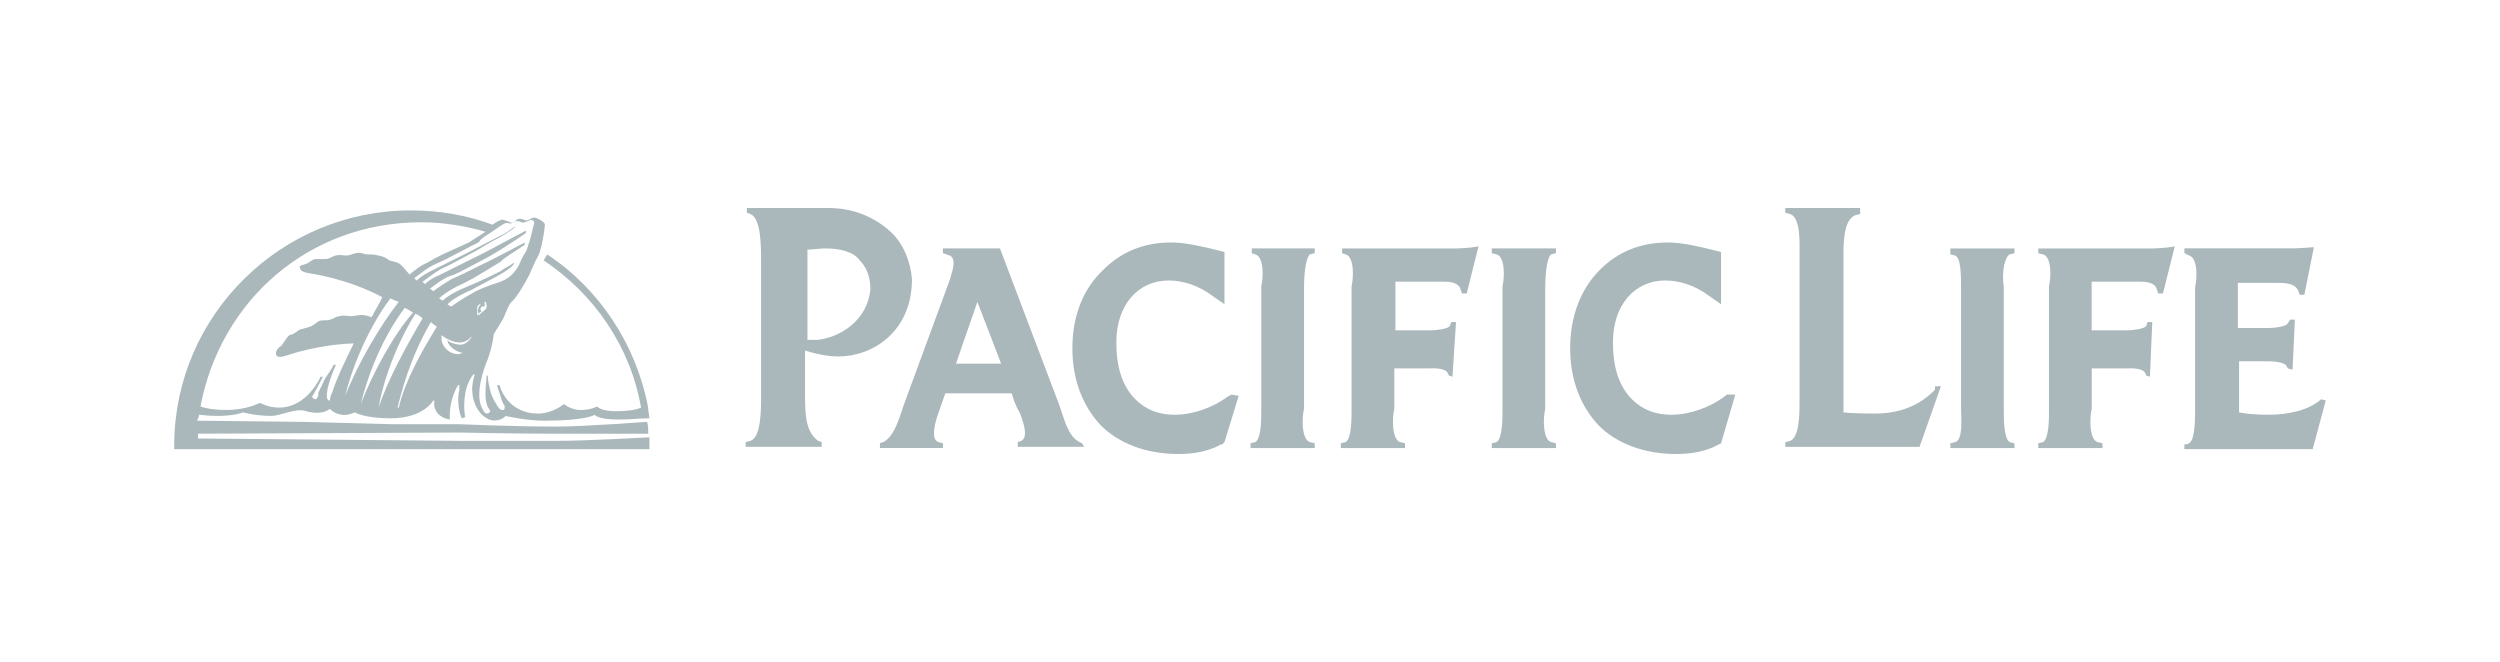 <?xml version="1.0" encoding="UTF-8"?> <svg xmlns="http://www.w3.org/2000/svg" width="287" height="76" viewBox="0 0 287 76" fill="none"><path d="M124.203 50.885L123.932 50.749C122.567 50.066 122.16 48.022 121.612 46.521L114.794 28.516H108.246V29.063L108.653 29.198C108.653 29.198 108.925 29.334 109.06 29.334C109.468 29.605 109.607 30.017 109.332 31.107C109.196 31.514 109.06 32.061 109.06 32.061L103.743 46.517C103.196 48.154 102.653 50.062 101.423 50.745L101.016 50.88V51.427H108.246V50.88L107.699 50.745C107.152 50.473 107.017 49.791 107.564 47.882L108.518 45.156H116.155C116.291 45.703 116.562 46.521 117.109 47.475C117.516 48.565 118.063 50.202 117.245 50.613L116.838 50.749V51.296H124.475L124.203 50.889V50.885ZM114.929 41.746H109.747L112.203 34.656L114.929 41.746Z" fill="#AAB8BC"></path><path d="M171.256 29.067L171.803 29.203C172.757 29.474 172.757 31.658 172.486 32.883V46.932C172.486 48.158 172.486 50.342 171.803 50.753L171.256 50.889V51.436H178.622V50.889L178.075 50.753C177.121 50.482 177.121 48.026 177.392 46.932V33.019C177.392 31.111 177.664 29.474 178.075 29.198L178.622 29.063V28.516H171.256V29.067Z" fill="#AAB8BC"></path><path d="M143.706 28.52V29.067L144.113 29.203C145.067 29.474 145.067 31.658 144.796 32.883V46.932C144.796 48.158 144.796 50.342 144.113 50.753L143.566 50.889V51.436H150.932V50.889L150.385 50.753C149.43 50.482 149.43 48.026 149.702 46.932V33.019C149.702 31.111 149.973 29.474 150.385 29.198L150.932 29.063V28.516H143.701L143.706 28.52Z" fill="#AAB8BC"></path><path d="M225.128 33.019C225.128 31.654 225.128 29.61 224.446 29.339L223.899 29.203V28.52H231.264V29.067L230.717 29.203C230.17 29.474 229.763 31.111 230.035 33.024V46.937C230.035 48.163 230.035 50.346 230.717 50.758L231.264 50.893V51.44H223.899V50.893L224.446 50.758C225.4 50.486 225.128 48.031 225.128 46.937C225.128 47.073 225.128 33.024 225.128 33.024V33.019Z" fill="#AAB8BC"></path><path d="M102.241 26.608C100.468 24.971 98.013 23.881 95.151 23.881H85.741V24.428L86.148 24.564C87.374 25.111 87.374 28.109 87.374 30.293V45.431C87.374 47.068 87.374 50.206 86.148 50.613L85.601 50.749V51.296H94.328V50.749L93.921 50.613C92.42 49.523 92.42 47.34 92.42 45.156V40.245L93.374 40.517C93.374 40.517 94.875 40.924 96.236 40.924C100.193 40.924 104.692 38.061 104.692 32.057C104.556 30.148 103.738 27.965 102.237 26.599L102.241 26.608ZM93.785 39.02H92.695V28.656C93.243 28.656 94.061 28.52 94.739 28.52C96.512 28.52 98.013 28.927 98.696 29.886C99.379 30.568 99.921 31.658 99.921 33.159C99.65 36.704 96.512 38.752 93.785 39.024V39.02Z" fill="#AAB8BC"></path><path d="M141.386 45.296C140.839 45.567 140.703 45.703 140.703 45.703C139.338 46.657 137.158 47.611 134.839 47.611C133.066 47.611 131.565 47.064 130.339 45.839C128.838 44.337 128.156 42.158 128.156 39.291C128.156 35.063 130.611 32.201 134.156 32.201C135.793 32.201 137.565 32.748 139.202 33.973L140.568 34.928V28.927L140.021 28.791C137.837 28.244 136.064 27.837 134.427 27.837C131.289 27.837 128.698 28.927 126.654 30.975C124.335 33.159 123.109 36.293 123.109 39.978C123.109 43.663 124.335 46.661 126.383 48.845C128.427 50.889 131.565 52.119 135.25 52.119C137.023 52.119 138.659 51.847 140.161 51.029H140.296L140.568 50.758L142.204 45.44L141.386 45.304V45.296Z" fill="#AAB8BC"></path><path d="M198.26 45.296L197.713 45.703C196.348 46.657 194.168 47.611 191.849 47.611C190.076 47.611 188.575 47.064 187.349 45.839C185.848 44.337 185.165 42.158 185.165 39.291C185.165 35.063 187.621 32.201 191.166 32.201C192.803 32.201 194.575 32.748 196.212 33.973L197.578 34.928V28.927L197.031 28.791C194.847 28.244 193.074 27.837 191.437 27.837C188.299 27.837 185.708 28.927 183.664 30.975C181.48 33.159 180.255 36.293 180.255 39.978C180.255 43.663 181.48 46.661 183.529 48.845C185.573 50.889 188.711 52.119 192.396 52.119C194.168 52.119 195.805 51.847 197.306 51.029L197.578 50.893L199.214 45.3H198.26V45.296Z" fill="#AAB8BC"></path><path d="M167.436 28.52H154.069V29.067L154.477 29.203C155.431 29.474 155.431 31.658 155.159 32.883V46.932C155.159 48.158 155.159 50.342 154.477 50.753L153.929 50.889V51.436H161.295V50.889L160.748 50.753C159.794 50.482 159.794 48.026 160.066 46.932V42.293H164.158C164.158 42.293 165.93 42.157 166.202 42.84L166.337 43.112L166.744 43.247L167.152 36.971H166.604L166.469 37.378C166.333 37.785 164.696 37.925 164.285 37.925H160.193V32.332H165.65C166.876 32.332 167.559 32.603 167.694 33.286L167.83 33.693H168.377L169.742 28.236C169.742 28.371 167.97 28.507 167.423 28.507L167.436 28.52Z" fill="#AAB8BC"></path><path d="M247.362 28.52H233.996V29.067L234.543 29.203C235.497 29.474 235.497 31.658 235.225 32.883V46.932C235.225 48.158 235.225 50.342 234.543 50.753L233.996 50.889V51.436H241.361V50.889L240.814 50.753C239.86 50.482 239.86 48.026 240.132 46.932V42.293H244.224C244.224 42.293 245.996 42.157 246.268 42.84L246.403 43.112L246.811 43.247L247.082 36.971H246.535L246.399 37.378C246.264 37.785 244.627 37.925 244.215 37.925H240.123V32.332H245.581C246.806 32.332 247.489 32.603 247.625 33.286L247.76 33.693H248.307L249.673 28.236C249.673 28.371 247.9 28.507 247.353 28.507L247.362 28.52Z" fill="#AAB8BC"></path><path d="M266.457 45.838C265.091 47.064 262.776 47.611 260.456 47.611C258.137 47.611 257.047 47.339 257.047 47.339V41.475H260.456C260.456 41.475 262.229 41.475 262.5 42.022L262.636 42.293L263.183 42.429L263.454 36.7H262.907L262.636 37.107C262.5 37.514 260.999 37.654 260.452 37.654H256.907V32.472H261.135C262.36 32.472 263.454 32.472 263.861 33.426L263.997 33.833H264.544L265.634 28.376C265.634 28.376 263.861 28.511 263.45 28.511H250.767V29.058L251.314 29.33C252.268 29.601 252.268 31.785 251.996 33.011V47.06C251.996 48.149 251.996 50.469 251.314 50.88C251.178 51.016 250.767 51.016 250.767 51.016V51.563H265.498L266.999 45.97L266.452 45.834L266.457 45.838Z" fill="#AAB8BC"></path><path d="M222.13 44.749L221.859 45.02C219.951 46.793 217.767 47.475 215.176 47.475C212.585 47.475 211.631 47.34 211.631 47.34V29.474C211.631 27.837 211.631 25.246 212.996 24.699L213.543 24.564V23.881H204.952V24.428L205.499 24.564C206.725 24.971 206.589 27.837 206.589 29.338V45.978C206.589 47.48 206.589 50.206 205.499 50.618L204.952 50.753V51.3H220.362L222.817 44.346H222.135V44.753L222.13 44.749Z" fill="#AAB8BC"></path><path d="M74.555 50.885V50.202C74.419 50.202 67.465 50.609 63.915 50.609H52.868L22.727 50.338V49.791L52.733 49.655C52.733 49.655 59.28 49.791 63.779 49.791H74.419C74.419 49.384 74.419 48.837 74.283 48.425C74.148 48.425 67.193 48.972 63.779 48.972C59.14 48.972 52.733 48.701 52.733 48.701H45.096L34.732 48.43L22.591 48.294C22.727 48.158 22.862 47.747 22.862 47.611C23.27 47.611 23.545 47.747 25.046 47.747C26.954 47.747 27.909 47.34 27.909 47.34C27.909 47.34 29.274 47.747 31.182 47.747C32.136 47.747 34.045 46.793 35.139 47.2C37.047 47.747 37.865 46.928 37.865 46.928C37.865 46.928 38.273 47.475 39.231 47.611C39.914 47.747 40.732 47.34 40.732 47.34C40.732 47.34 41.822 48.023 44.824 48.023C48.645 48.023 49.735 45.979 49.735 45.979H49.87C49.87 45.979 49.735 46.526 50.006 47.068C50.413 48.023 51.643 48.158 51.643 48.158C51.507 45.839 52.597 44.202 52.597 44.202H52.733V44.749C52.326 46.521 53.004 48.023 53.004 48.023L53.411 47.887C53.411 47.887 53.14 46.797 53.411 45.16C53.683 43.659 54.365 42.976 54.365 42.976H54.501C54.501 42.976 54.094 44.202 54.23 45.02C54.23 45.703 54.637 47.475 56.138 48.158C57.364 48.565 58.046 47.751 58.046 47.751C58.046 47.751 60.366 48.298 62.545 48.298C67.32 48.298 68.275 47.615 68.275 47.615C68.275 47.615 68.546 48.162 71.001 48.162C72.367 48.162 73.456 48.027 74.139 48.027H74.546C74.546 47.62 74.411 47.344 74.411 46.801C73.045 39.571 68.817 33.164 62.817 29.207L62.41 29.89C68.139 33.711 72.367 39.711 73.592 46.801C72.909 47.073 71.955 47.208 70.73 47.208C68.957 47.208 68.546 46.661 68.546 46.661C68.546 46.661 67.863 47.068 66.638 47.068C65.548 47.068 64.729 46.386 64.729 46.386C64.729 46.386 63.504 47.475 61.727 47.475C59.407 47.475 58.182 45.974 57.906 45.431C57.499 44.885 57.359 44.206 57.359 44.206H57.088C57.088 44.477 57.224 44.753 57.359 45.16C57.631 46.114 57.766 46.386 57.906 46.526C57.906 46.661 58.042 46.933 57.771 47.073C57.635 47.073 57.499 47.073 57.364 46.937C57.228 46.801 56.816 46.254 56.409 45.3C56.138 44.346 56.002 43.663 56.002 43.116H55.867C55.867 43.523 55.731 44.342 55.731 45.16C55.731 46.25 56.002 46.797 56.138 46.933C56.138 46.933 56.138 47.068 56.274 47.068C56.274 47.34 56.138 47.475 55.867 47.475C55.731 47.475 55.459 47.204 55.459 47.068C54.37 45.431 55.595 42.158 56.007 41.204C56.554 39.703 56.689 38.341 56.689 38.341C56.689 38.341 57.372 37.252 57.779 36.569C58.186 35.615 58.462 34.796 58.869 34.525C59.276 34.118 60.094 32.888 60.777 31.523C60.913 31.251 61.46 29.886 61.731 29.479C61.867 29.207 62.003 28.931 62.003 28.796C62.41 27.43 62.55 25.933 62.55 25.794C62.55 25.522 62.003 25.247 62.003 25.247C62.003 25.247 61.596 24.975 61.32 24.975C61.184 24.975 60.913 25.111 60.637 25.247C60.366 25.382 60.23 25.247 60.23 25.247C60.23 25.247 59.823 25.111 59.547 25.111C59.412 25.111 59.14 25.382 59 25.518C58.729 25.654 58.593 25.518 58.593 25.518C58.593 25.518 57.639 25.111 57.504 25.247C57.232 25.382 57.096 25.382 56.549 25.794C53.547 24.704 50.549 24.157 47.139 24.157C32.276 24.152 20.136 36.157 20 50.885V51.568H74.555C74.555 51.703 74.555 51.021 74.555 50.885ZM39.638 45.431C40.185 42.976 41.958 38.066 44.82 34.249C45.091 34.385 45.367 34.521 45.774 34.656C43.73 37.247 41.135 41.611 39.638 45.431ZM41.415 46.386C41.962 44.202 43.323 39.567 46.461 35.339C46.733 35.475 47.008 35.61 47.415 35.886C45.231 38.341 42.776 42.84 41.415 46.39V46.386ZM43.459 46.793C43.73 45.02 44.96 40.381 47.687 36.017C48.094 36.153 48.369 36.425 48.505 36.565C46.733 39.567 44.549 43.519 43.459 46.793ZM45.643 46.793C46.05 45.156 47.008 41.199 49.463 36.972C49.735 37.243 50.01 37.379 50.146 37.519C48.373 40.381 46.465 43.795 45.783 46.793H45.643ZM52.868 39.567C52.322 39.567 51.503 39.295 51.367 39.02C51.367 39.703 52.322 40.385 53.14 40.521C53.004 40.521 52.868 40.657 52.593 40.657C51.503 40.657 50.685 39.703 50.685 38.884V38.477C51.367 39.024 53.14 39.978 54.094 38.613V38.748C53.823 39.156 53.411 39.567 52.868 39.567ZM55.871 35.203C55.871 35.475 55.599 35.61 55.464 35.75C55.328 35.886 55.057 36.022 55.057 36.157H54.785V35.339C54.785 35.068 55.057 34.932 55.057 34.932H55.192C55.192 34.932 55.057 35.068 54.921 35.339C54.921 35.475 54.785 35.746 54.921 35.886V36.022C54.921 36.022 55.057 36.022 55.057 35.886C55.192 35.75 55.328 35.75 55.328 35.75C55.328 35.75 55.057 35.615 55.192 35.343C55.328 35.072 55.599 35.208 55.599 35.208C55.735 34.936 55.599 34.66 55.599 34.66H55.735C55.735 34.525 55.871 34.932 55.871 35.208V35.203ZM57.236 26.065C57.508 25.929 57.643 25.794 57.919 25.658C58.19 25.522 58.466 25.658 58.602 25.658C58.737 25.658 59.149 25.386 59.285 25.386C59.42 25.386 59.692 25.386 59.831 25.522C60.239 25.658 60.786 25.251 60.921 25.251C61.057 25.251 61.328 25.251 61.328 25.658C61.193 25.929 61.057 27.023 60.646 28.113C60.51 28.66 60.374 28.931 60.099 29.339C59.827 29.746 59.692 30.293 59.416 30.704C58.19 32.612 57.096 32.205 54.641 33.431C52.868 34.385 52.186 34.932 51.779 35.203C51.643 35.068 51.507 35.068 51.372 34.932C51.643 34.66 52.461 33.978 54.098 33.295C55.735 32.341 58.326 31.251 59.009 30.293V30.157C58.462 30.564 57.783 30.84 57.508 31.111C54.781 32.477 53.963 32.748 52.733 33.295C52.186 33.566 51.367 33.978 50.825 34.521C50.689 34.385 50.553 34.385 50.417 34.249C50.825 33.842 51.643 33.295 52.461 32.884C53.687 32.337 54.645 31.794 57.508 30.021C57.643 29.75 59.009 28.931 60.234 28.113V27.842C59.145 28.389 56.142 30.026 55.459 30.297C52.733 31.662 53.004 31.523 51.779 32.069C51.096 32.477 50.278 33.024 49.735 33.435C49.599 33.299 49.463 33.164 49.328 33.164C49.875 32.757 50.553 32.209 51.372 31.798C52.597 31.391 52.737 31.251 55.328 29.89C56.694 29.207 59.009 27.706 60.374 26.752V26.48C59.009 27.163 55.328 29.207 54.645 29.483C51.919 30.848 51.643 30.984 50.553 31.527C49.87 31.798 49.188 32.209 48.781 32.617C48.69 32.526 48.6 32.436 48.509 32.345C48.916 32.074 49.735 31.391 50.693 30.844C51.919 30.297 52.059 30.161 54.65 28.8C54.921 28.664 56.151 27.846 57.512 27.163C57.783 27.027 58.195 26.756 58.602 26.48C58.873 26.345 59.009 26.073 59.285 26.073H59.013C58.466 26.48 57.648 27.027 57.512 27.027C56.147 27.71 54.374 28.664 53.831 28.936C51.105 30.301 50.829 30.437 49.739 30.98C49.192 31.251 48.373 31.662 47.831 32.205C47.695 32.069 47.559 31.934 47.559 31.934C48.106 31.527 48.925 30.844 49.743 30.433C50.969 29.886 51.244 29.75 53.835 28.389C54.242 28.117 54.789 27.982 55.061 27.706C55.061 27.435 56.151 26.888 57.245 26.069L57.236 26.065ZM48.369 25.518C50.825 25.518 53.416 25.925 55.735 26.608C55.328 26.879 54.645 27.29 53.827 27.833C50.825 29.199 50.417 29.334 49.052 30.153C48.098 30.56 47.551 31.107 47.008 31.518C47.008 31.518 46.461 30.835 46.054 30.428C45.647 30.021 44.964 30.021 44.688 29.881C44.281 29.61 44.142 29.474 43.463 29.334C42.916 29.199 42.509 29.199 42.097 29.199C41.826 29.199 41.415 28.927 40.872 29.063C40.601 29.063 40.189 29.334 39.782 29.334C39.375 29.334 39.099 29.199 38.557 29.334C38.285 29.334 37.874 29.741 37.331 29.741H36.241C35.834 29.741 35.559 30.149 35.151 30.288C34.88 30.424 34.197 30.424 34.469 30.835C34.469 31.243 35.559 31.383 35.559 31.383C35.559 31.383 39.786 31.93 43.879 34.109C43.607 34.792 43.06 35.61 42.653 36.429C42.382 36.293 41.835 36.157 41.563 36.157C41.156 36.157 40.609 36.293 40.338 36.293C39.791 36.293 39.655 36.157 38.972 36.293C38.289 36.429 38.425 36.565 37.882 36.7C37.611 36.836 37.2 36.7 36.657 36.836C36.386 36.972 35.974 37.383 35.567 37.519C35.16 37.654 35.02 37.654 34.613 37.79C34.342 37.79 34.342 37.926 33.659 38.337C33.387 38.473 33.252 38.337 32.976 38.744C32.84 38.88 32.705 39.151 32.293 39.698C31.611 40.105 31.611 40.652 31.746 40.788C31.882 41.195 32.972 40.788 32.972 40.788C32.972 40.788 36.381 39.563 40.609 39.423C39.519 41.606 38.565 43.651 38.154 45.016C38.018 45.287 37.882 45.563 37.882 45.97H37.747C37.475 45.834 37.475 45.423 37.611 44.605C37.747 43.922 38.294 42.421 38.565 41.878H38.294C38.158 42.285 37.34 43.379 37.204 43.651C37.068 44.058 36.932 44.197 36.521 45.152C36.657 45.287 36.386 45.834 36.25 45.834C36.114 45.834 35.843 45.699 35.843 45.563C35.843 45.427 35.978 45.292 35.978 45.292C36.525 44.337 36.932 43.519 37.068 43.248H36.797C36.797 43.248 35.296 46.793 32.022 46.793C30.797 46.793 29.838 46.246 29.838 46.246C29.838 46.246 28.337 47.064 26.017 47.064C24.381 47.064 23.291 46.793 23.015 46.657C25.318 34.521 35.41 25.518 48.369 25.518Z" fill="#AAB8BC"></path></svg> 